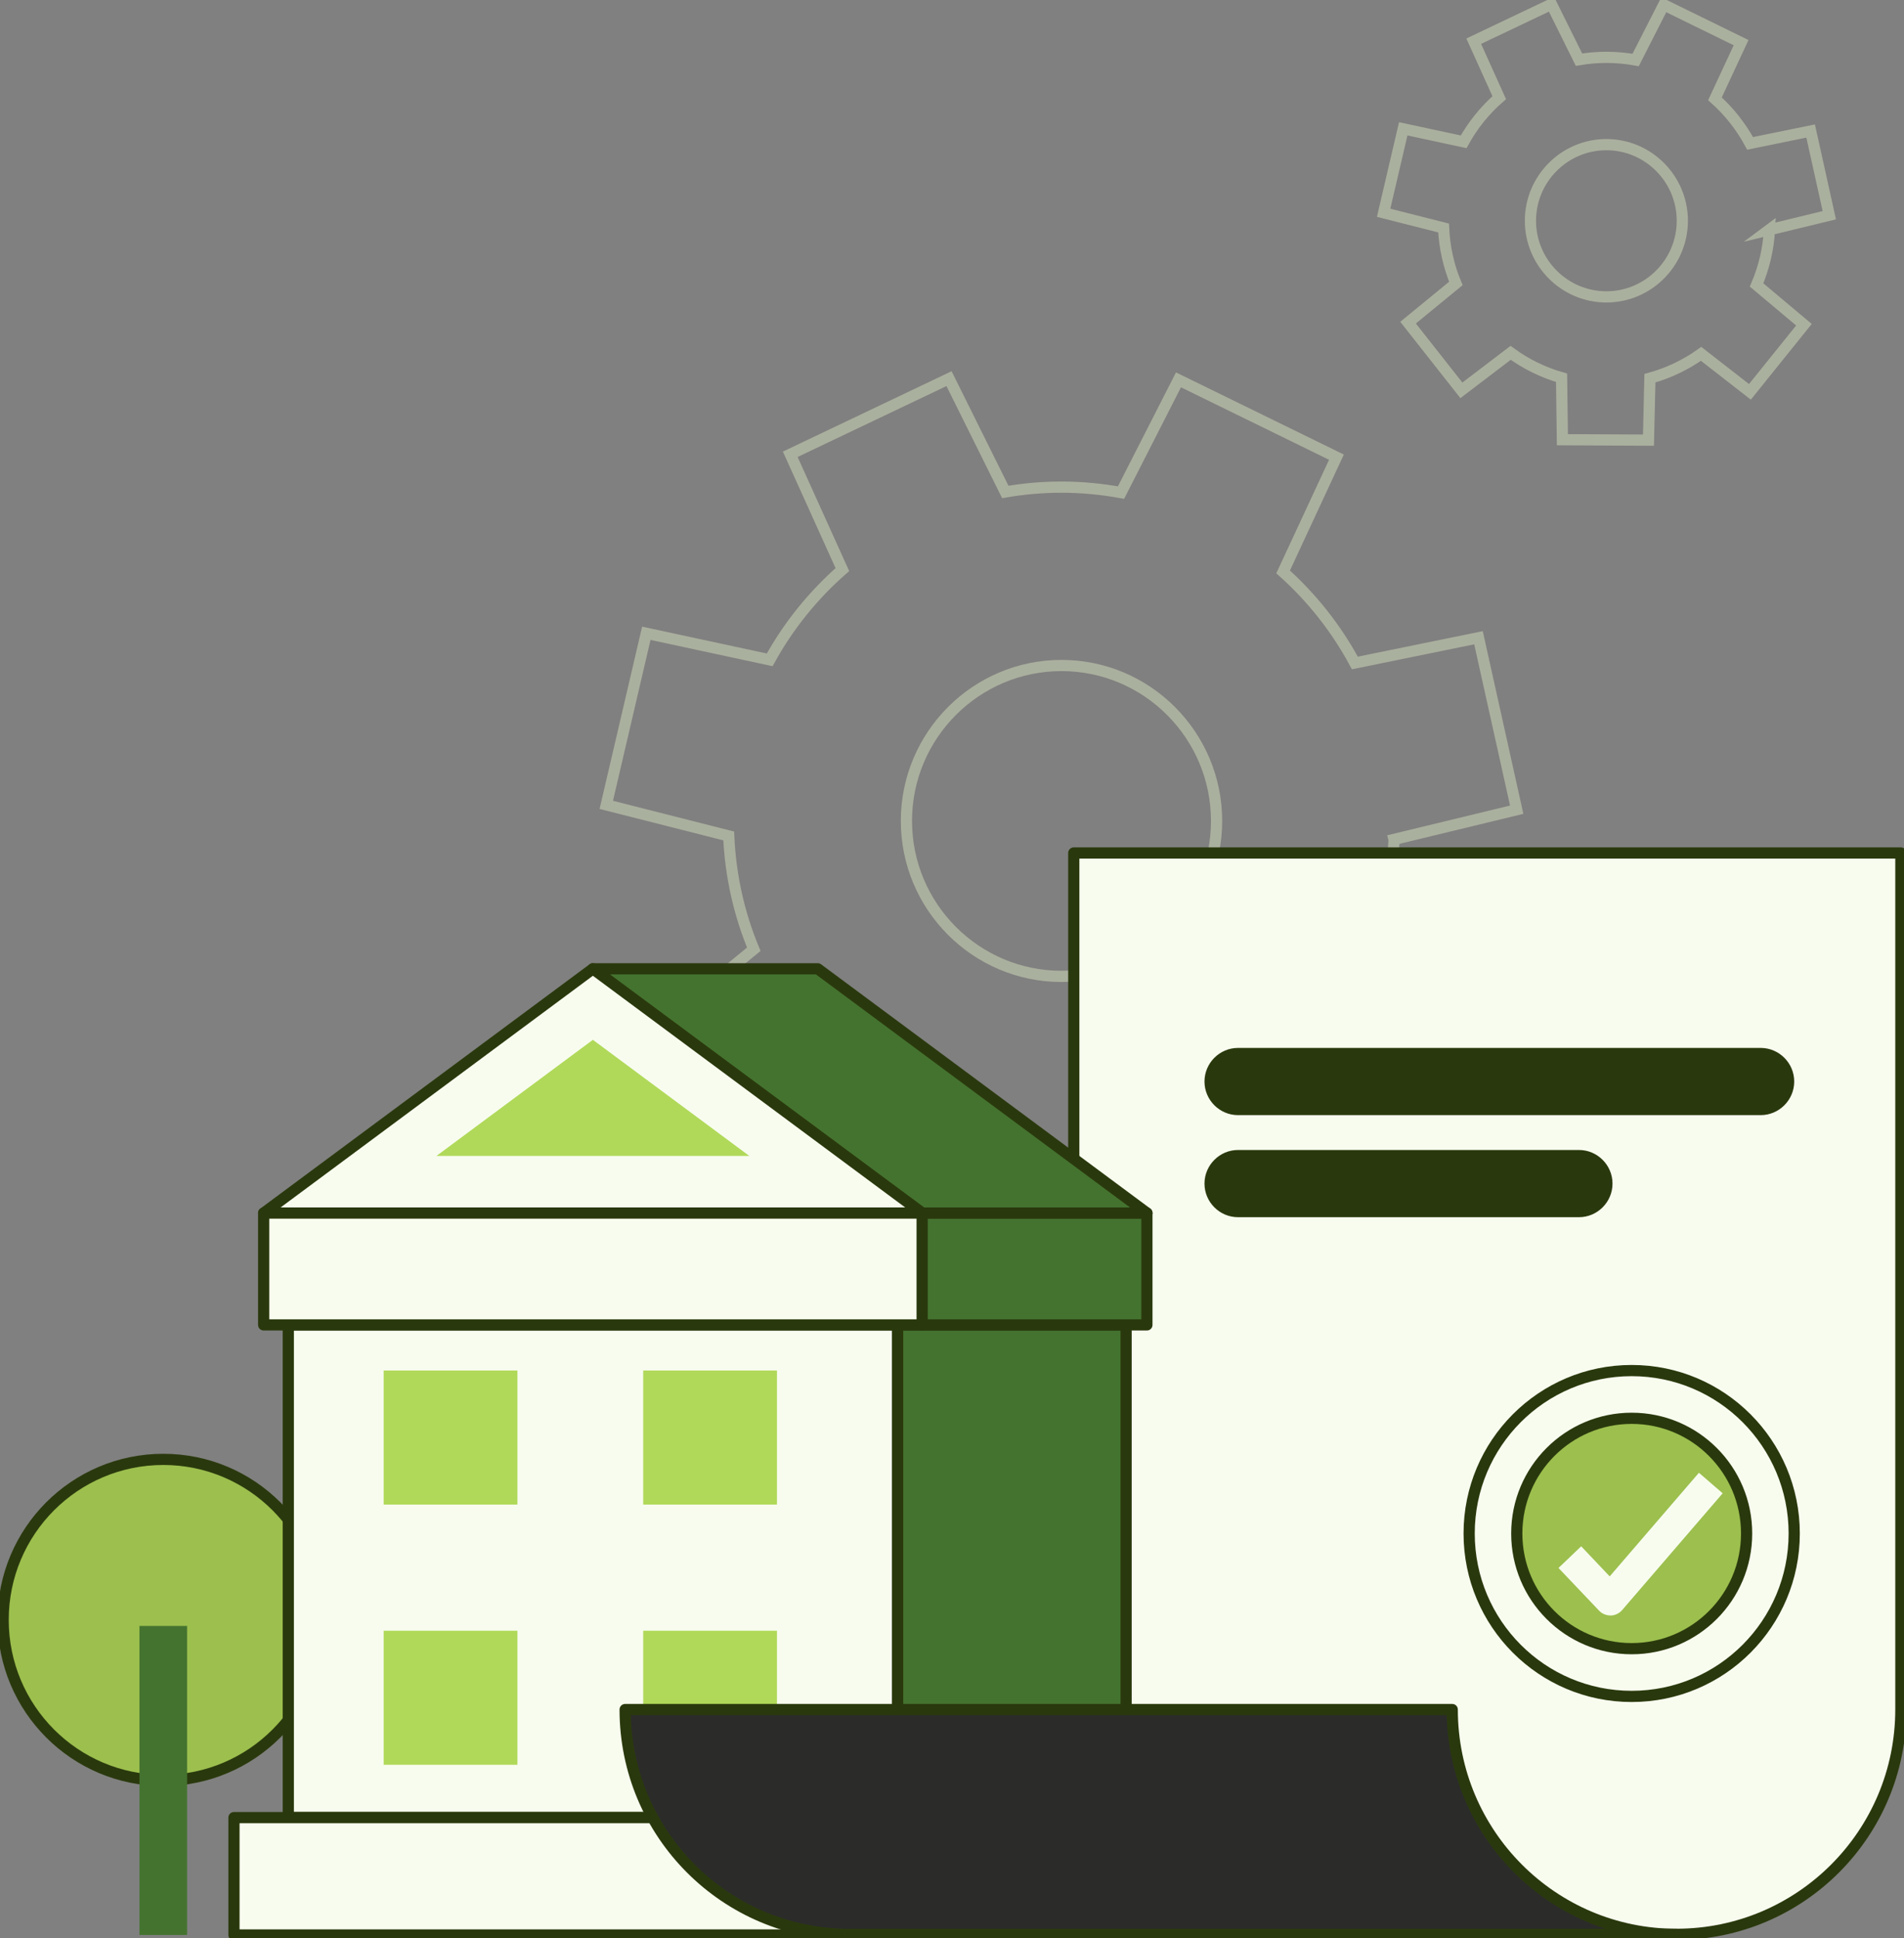 <svg width="170" height="173" viewBox="0 0 170 173" fill="none" xmlns="http://www.w3.org/2000/svg">
<rect x="0" y="0" width="170" height="173" fill="#808080" stroke="none"/>
<g clip-path="url(#clip0_54_674)">
<path d="M124.466 74.928L135.42 72.277L132.008 56.927L120.97 59.18C119.319 56.108 117.143 53.361 114.564 51.051L119.325 40.808L105.221 33.907L100.091 43.97C98.362 43.657 96.583 43.483 94.765 43.483C93.059 43.483 91.386 43.634 89.758 43.914L84.734 33.8L70.558 40.551L75.212 50.844C72.611 53.126 70.407 55.845 68.723 58.9L57.707 56.529L54.132 71.845L65.064 74.62C65.221 78.191 65.998 81.594 67.302 84.734L58.586 91.882L68.303 104.233L77.282 97.399C80.052 99.423 83.185 100.976 86.569 101.945L86.715 113.242L102.407 113.326L102.67 102.035C106.06 101.099 109.21 99.58 112.002 97.589L120.908 104.524L130.76 92.28L122.122 85.037C123.459 81.914 124.276 78.517 124.472 74.951L124.466 74.928Z" stroke="#AAB09E" stroke-miterlimit="10"/>
<path d="M94.776 87.156C87.14 87.156 80.93 80.933 80.93 73.28C80.93 65.628 87.14 59.405 94.776 59.405C102.413 59.405 108.623 65.628 108.623 73.28C108.623 80.933 102.413 87.156 94.776 87.156Z" stroke="#AAB09E" stroke-miterlimit="10"/>
<path d="M157.966 20.514L163.331 19.213L161.664 11.695L156.26 12.799C155.449 11.297 154.386 9.951 153.121 8.819L155.454 3.807L148.551 0.426L146.039 5.354C145.194 5.203 144.321 5.119 143.432 5.119C142.598 5.119 141.776 5.191 140.981 5.326L138.525 0.376L131.583 3.678L133.86 8.718C132.584 9.833 131.504 11.168 130.682 12.659L125.289 11.499L123.538 18.994L128.892 20.351C128.97 22.1 129.35 23.765 129.988 25.301L125.72 28.8L130.48 34.843L134.878 31.496C136.237 32.489 137.77 33.245 139.426 33.722L139.499 39.25L147.186 39.289L147.314 33.761C148.976 33.302 150.514 32.562 151.885 31.586L156.243 34.978L161.066 28.985L156.836 25.436C157.491 23.905 157.894 22.24 157.989 20.497L157.966 20.514Z" stroke="#AAB09E" stroke-miterlimit="10"/>
<path d="M143.426 26.501C139.689 26.501 136.646 23.451 136.646 19.706C136.646 15.961 139.689 12.911 143.426 12.911C147.163 12.911 150.207 15.961 150.207 19.706C150.207 23.451 147.163 26.501 143.426 26.501Z" stroke="#AAB09E" stroke-miterlimit="10"/>
<path d="M14.579 158.928C22.477 158.928 28.879 152.512 28.879 144.598C28.879 136.684 22.477 130.269 14.579 130.269C6.682 130.269 0.28 136.684 0.28 144.598C0.28 152.512 6.682 158.928 14.579 158.928Z" fill="#9CBF4E" stroke="#2A390D" stroke-miterlimit="10"/>
<path d="M14.579 145.137V172.72" stroke="#44732F" stroke-width="4.25" stroke-miterlimit="10"/>
<path d="M95.873 76.139V152.593C95.873 163.677 86.905 172.664 75.845 172.664H149.692C160.752 172.664 169.72 163.677 169.72 152.593V76.139H95.873Z" fill="#F8FCEF" stroke="#2A390D" stroke-linejoin="round"/>
<path d="M145.686 151.427C153.701 151.427 160.198 144.916 160.198 136.884C160.198 128.852 153.701 122.341 145.686 122.341C137.671 122.341 131.174 128.852 131.174 136.884C131.174 144.916 137.671 151.427 145.686 151.427Z" stroke="#2A390D" stroke-linejoin="round"/>
<path d="M145.686 147.166C151.353 147.166 155.947 142.563 155.947 136.884C155.947 131.206 151.353 126.602 145.686 126.602C140.02 126.602 135.426 131.206 135.426 136.884C135.426 142.563 140.02 147.166 145.686 147.166Z" fill="#9CBF4E" stroke="#2A390D" stroke-linejoin="round"/>
<path d="M143.779 144.2C143.398 144.2 143.029 144.043 142.766 143.763L139.152 139.962L141.177 138.028L143.723 140.713L151.689 131.463L153.81 133.296L144.836 143.718C144.579 144.015 144.204 144.195 143.812 144.206C143.801 144.206 143.79 144.206 143.779 144.206V144.2Z" fill="#F8FCEF"/>
<path d="M80.136 162.247H100.544V118.271H80.136V162.247Z" fill="#44732F" stroke="#2A390D" stroke-linejoin="round"/>
<path d="M80.136 118.265H25.74V162.241H80.136V118.265Z" fill="#F8FCEF" stroke="#2A390D" stroke-linejoin="round"/>
<path d="M79.296 172.72H105.053V162.247H79.296V172.72Z" fill="#44732F" stroke="#2A390D" stroke-linejoin="round"/>
<path d="M83.632 162.247H20.89V172.72H83.632V162.247Z" fill="#F8FCEF" stroke="#2A390D" stroke-linejoin="round"/>
<path d="M82.329 118.265H102.402V108.281H82.329V118.265Z" fill="#44732F" stroke="#2A390D" stroke-linejoin="round"/>
<path d="M52.935 86.478H73.014L102.407 108.281H82.334L52.935 86.478Z" fill="#44732F" stroke="#2A390D" stroke-linejoin="round"/>
<path d="M82.334 108.281H23.542L52.935 86.478L82.334 108.281Z" fill="#F8FCEF" stroke="#2A390D" stroke-linejoin="round"/>
<path d="M38.966 103.184L52.935 92.818L66.905 103.184H38.966Z" fill="#B0D959"/>
<path d="M82.334 108.281H23.542V118.265H82.334V108.281Z" fill="#F8FCEF" stroke="#2A390D" stroke-linejoin="round"/>
<path d="M46.199 122.336H34.255V134.305H46.199V122.336Z" fill="#B0D959"/>
<path d="M69.372 122.336H57.428V134.305H69.372V122.336Z" fill="#B0D959"/>
<path d="M46.199 145.563H34.255V157.532H46.199V145.563Z" fill="#B0D959"/>
<path d="M69.372 145.563H57.428V157.532H69.372V145.563Z" fill="#B0D959"/>
<path d="M75.845 172.669C64.784 172.669 55.816 163.682 55.816 152.599H129.664C129.664 163.682 138.632 172.669 149.692 172.669H75.845Z" fill="#2B2B2A" stroke="#2A390D" stroke-linejoin="round"/>
<path d="M157.205 99.54H110.536C108.891 99.54 107.543 98.189 107.543 96.541C107.543 94.893 108.891 93.541 110.536 93.541H157.205C158.85 93.541 160.198 94.893 160.198 96.541C160.198 98.189 158.85 99.54 157.205 99.54ZM143.974 105.651C143.974 104.003 142.626 102.652 140.981 102.652H110.536C108.891 102.652 107.543 104.003 107.543 105.651C107.543 107.299 108.891 108.651 110.536 108.651H140.981C142.626 108.651 143.974 107.299 143.974 105.651Z" fill="#2A390D"/>
</g>
<defs>
<clipPath id="clip0_54_674">
<rect width="170" height="173" fill="white"/>
</clipPath>
</defs>
</svg>
